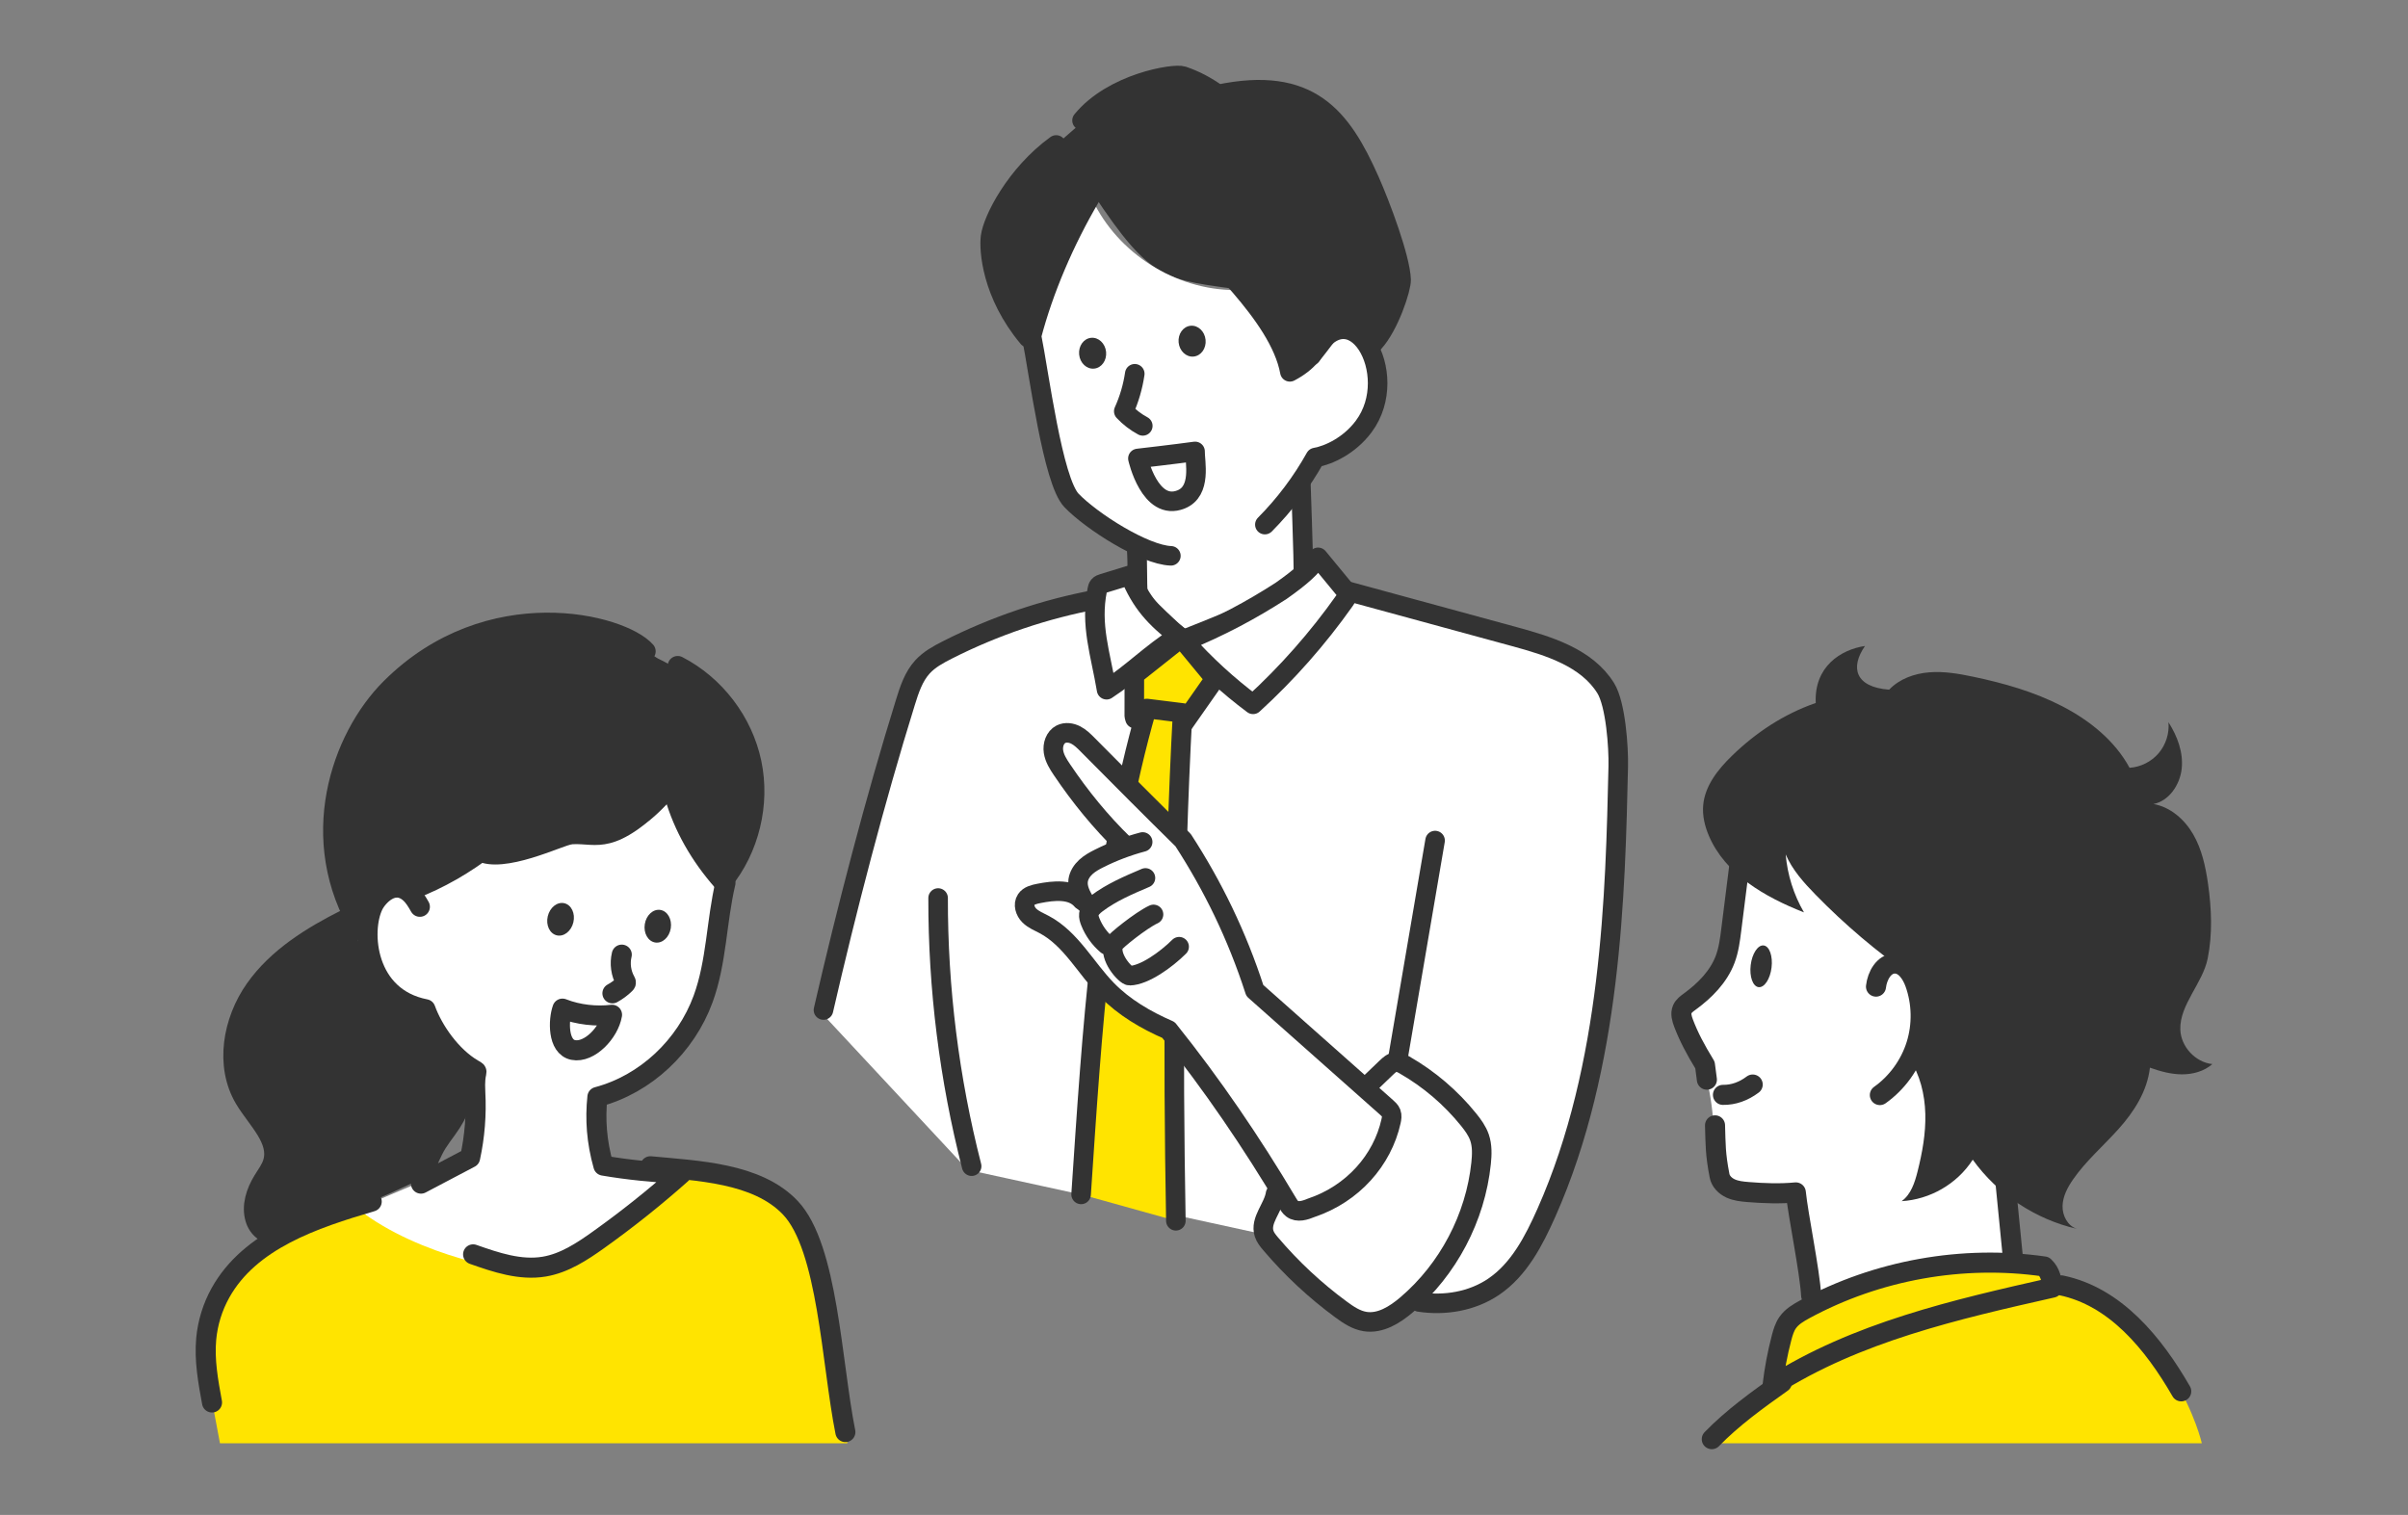 <?xml version="1.0" encoding="UTF-8"?><svg id="b" xmlns="http://www.w3.org/2000/svg" viewBox="0 0 480 302"><rect x="0" y="0" width="480" height="302" fill="#808080" stroke="none"/><g id="c"><g><g><path d="M218.277,120.898s-20.653,1.291-34.422,12.048c-7.745,23.665-20.223,68.844-20.223,68.844l29.259,31.41,57.227,12.478,19.793,18.072,11.187-3.442,15.49-3.012s12.478-12.478,17.211-33.131c4.733-20.653,5.163-25.386,5.163-25.386,0,0,6.884-48.191,0-61.96l-3.872-5.163-45.179-13.769-3.442,3.012-31.84,7.315-16.35-7.315Z" style="fill:#fff;"/><g><path d="M242.793,19.148c21.965-6.053,26.647,10.877,30.429,18.319,4.221,8.307,10.27,23.337-.065,32.18-1.505-2.18-3.824-3.783-6.394-4.42-2.457,3.413-5.33,6.386-8.715,8.572-3.213-6.181-5.999-10.313-10.117-15.933-15.644-2.301-18.198-1.332-30.19-19.467-5.01,9.795-9.196,19.301-12.696,29.053-18.374-21.828,2.511-36.051,6.124-39.146,12.59-10.787,12.67-12.576,23.959-12.703,3.702-.041,4.771-.045,7.665,3.545Z" style="fill:#333;"/><path d="M268.347,117.774c11.2,3.053,22.401,6.107,33.601,9.16,6.863,1.871,14.364,4.199,18.123,10.239,1.999,3.212,2.592,11.846,2.504,15.628-.585,25.296-1.308,59.667-14.316,88.94-2.492,5.608-5.456,11.354-10.541,14.789-4.276,2.889-9.719,3.809-14.819,3.019" style="fill:none; stroke:#333; stroke-linecap:round; stroke-linejoin:round; stroke-width:3.897px;"/><path d="M254.259,238.003c-.431,2.781-3.149,5.267-2.27,7.941,.249,.756,.765,1.39,1.28,1.997,4.155,4.901,8.886,9.313,14.064,13.117,1.447,1.063,2.995,2.106,4.768,2.391,3.039,.488,5.948-1.343,8.291-3.339,8.286-7.059,13.716-17.379,14.843-28.206,.179-1.719,.247-3.498-.313-5.132-.453-1.322-1.292-2.474-2.169-3.562-3.534-4.385-7.891-8.105-12.777-10.907-.556-.319-1.163-.636-1.801-.574-.716,.069-1.293,.595-1.812,1.093-1.427,1.37-2.855,2.74-4.282,4.11" style="fill:#fff; stroke:#333; stroke-linecap:round; stroke-linejoin:round; stroke-width:3.897px;"/><path d="M278.606,211.243c2.486-14.559,4.972-29.118,7.458-43.677" style="fill:none; stroke:#333; stroke-linecap:round; stroke-linejoin:round; stroke-width:3.897px;"/><path d="M262.328,91.345c-6.995,12.331,.347,24.245-4.215,26.352-7.214,3.331-14.53,6.44-21.936,9.32-3.372-2.517-6.41-5.482-9.01-8.791,.25-2.963,.276-5.945,.182-8.923-3.861-2.019-12.525-7.113-14.084-9.99-1.009-1.862-4.34-17.299-7.307-30.004,.504-10.837,4.718-21.36,11.775-29.55,5.042,10.738,16.608,18.074,28.471,18.057,.667,0,1.374-.014,1.951,.321,.395,.229,.686,.596,.968,.956,3.629,4.641,7.273,9.497,8.854,15.077,2.749-3.243,7.003-11.261,12.058-8.589,9.397,4.967,3.44,20.311-1.775,23.584-1.562,.98-3.377,1.46-5.932,2.181Z" style="fill:#fff;"/><path d="M236.67,44.792c3.001,5.329,18.299,17.649,20.446,29.332,3.668-1.933,4.791-3.947,7.337-7.22" style="fill:none; stroke:#333; stroke-linecap:round; stroke-linejoin:round; stroke-width:3.897px;"/><path d="M215.688,24.012c6.142-7.483,18.346-9.45,20.077-8.865,9.851,3.332,15.899,12.296,22.575,22.889" style="fill:none; stroke:#333; stroke-linecap:round; stroke-linejoin:round; stroke-width:3.897px;"/><path d="M242.816,18.82c18.282-3.833,24.578,4.543,30.19,17.167,2.2,4.949,6.131,15.457,6.286,19.771,.061,1.708-2.355,9.163-5.442,12.536" style="fill:none; stroke:#333; stroke-linecap:round; stroke-linejoin:round; stroke-width:3.897px;"/><path d="M210.534,28.898c-8.059,5.845-12.64,14.883-13.084,18.316-.331,2.558,.185,11.352,7.495,20.098" style="fill:none; stroke:#333; stroke-linecap:round; stroke-linejoin:round; stroke-width:3.897px;"/><path d="M217.416,39.155c-5.246,8.939-9.356,18.545-11.799,27.815,1.495,7.358,4.228,28.907,7.978,32.8,4.049,4.204,14.52,10.839,19.804,11.033" style="fill:none; stroke:#333; stroke-linecap:round; stroke-linejoin:round; stroke-width:3.897px;"/><path d="M261.398,70.894c7.85-14.155,18.268,3.64,10.436,14.129-2.868,3.841-7.014,5.735-9.631,6.186-2.728,4.887-6.127,9.399-10.071,13.37" style="fill:none; stroke:#333; stroke-linecap:round; stroke-linejoin:round; stroke-width:3.897px;"/><path d="M226.58,109.494c.204,2.81,.053,6.329,.257,9.139,.074,1.018,8.866,8.944,8.866,8.944,0,0,21.206-8.296,23.91-10.455,.453-.362,.037-10.257-.309-20.854" style="fill:none; stroke:#333; stroke-linecap:round; stroke-linejoin:round; stroke-width:3.897px;"/><path d="M218.701,119.47c-10.379,1.919-20.479,5.335-29.892,10.112-1.773,.9-3.558,1.875-4.905,3.338-1.789,1.942-2.635,4.548-3.418,7.07-6.09,19.591-11.742,41.365-16.34,61.358" style="fill:none; stroke:#333; stroke-linecap:round; stroke-linejoin:round; stroke-width:3.897px;"/><path d="M236.085,127.86c4.126,4.63,8.722,8.841,13.694,12.548,6.794-6.206,12.917-13.146,18.228-20.661,.245-.346,.498-.724,.497-1.148-.002-.474-.319-.881-.62-1.247-1.714-2.081-3.428-4.162-5.142-6.243-1.395,2.033-3.233,3.761-7.373,6.681-5.943,3.835-12.199,7.184-19.284,10.071Z" style="fill:#fff; stroke:#333; stroke-linecap:round; stroke-linejoin:round; stroke-width:3.897px;"/><path d="M234.926,126.731c-4.623-3.412-7.56-6.715-9.692-12.05-1.773,.542-3.547,1.084-5.32,1.626-.329,.1-.677,.214-.894,.48-.176,.216-.239,.5-.294,.773-1.419,7.063,.643,12.717,1.854,19.936,5.382-3.545,8.503-6.968,14.346-10.764Z" style="fill:#fff; stroke:#333; stroke-linecap:round; stroke-linejoin:round; stroke-width:3.897px;"/><polygon points="226.114 134.544 226.104 142.746 226.247 143.249 226.993 143.563 234.989 144.587 235.609 144.542 235.962 144.18 242.185 135.298 235.447 127.14 226.114 134.544" style="fill:#ffe400; stroke:#333; stroke-linecap:round; stroke-linejoin:round; stroke-width:3.897px;"/><path d="M234.391,243.364c-.595-33.782-.487-67.286,1.343-101.235-2.378-.296-4.757-.592-7.135-.888-8.987,31.193-10.917,64.474-13.097,96.863" style="fill:#ffe400; stroke:#333; stroke-linecap:round; stroke-linejoin:round; stroke-width:3.897px;"/><path d="M186.999,179.021c-.036,18.005,2.215,36.014,6.683,53.457" style="fill:none; stroke:#333; stroke-linecap:round; stroke-linejoin:round; stroke-width:3.897px;"/><path d="M224.058,168.366c-4.644-4.498-8.744-9.542-12.357-14.904-.753-1.117-1.502-2.293-1.704-3.625s.292-2.863,1.493-3.472c.912-.462,2.04-.302,2.95,.165s1.646,1.205,2.366,1.931c6.376,6.426,12.752,12.852,19.03,19.018,5.905,9.107,10.719,18.921,14.294,29.981,8.755,7.769,17.511,15.537,26.266,23.306,.359,.319,.731,.655,.905,1.103,.202,.521,.103,1.106-.018,1.652-1.725,7.765-7.631,14.469-15.885,17.245-1.237,.515-2.754,1.001-3.824,.195-.403-.303-.67-.749-.928-1.183-7.134-12.006-15.004-23.574-23.721-34.454-4.511-1.957-8.843-4.491-12.278-8.01-4.228-4.331-7.153-10.169-12.499-13.007-1.031-.547-2.153-.983-2.98-1.806s-1.265-2.199-.615-3.168c.531-.791,1.562-1.038,2.496-1.223,2.999-.594,6.639-.981,8.488,1.379-.132-1.023-.432-2.036-.365-3.065,.128-1.972,1.584-3.625,3.226-4.723,1.643-1.098,3.521-1.801,5.66-3.337Z" style="fill:#fff;"/><path d="M229.939,182.289c-2.558,1.189-7.676,5.342-7.921,5.903-1.105,2.536,2.359,6.327,3.17,6.308,2.91-.065,7.254-3.181,9.856-5.773" style="fill:none; stroke:#333; stroke-linecap:round; stroke-linejoin:round; stroke-width:3.897px;"/><path d="M224.058,168.366c-4.644-4.498-8.744-9.542-12.357-14.904-.753-1.117-1.502-2.293-1.704-3.625s.292-2.863,1.493-3.472c.912-.462,2.04-.302,2.95,.165s1.646,1.205,2.366,1.931c6.376,6.426,12.752,12.852,19.03,19.018,5.905,9.107,10.719,18.921,14.294,29.981,8.755,7.769,17.511,15.537,26.266,23.306,.359,.319,.731,.655,.905,1.103,.202,.521,.103,1.106-.018,1.652-1.725,7.765-7.631,14.469-15.885,17.245-1.237,.515-2.754,1.001-3.824,.195-.403-.303-.67-.749-.928-1.183-7.134-12.006-15.004-23.574-23.721-34.454-4.511-1.957-8.843-4.491-12.278-8.01-4.228-4.331-7.153-10.169-12.499-13.007-1.031-.547-2.153-.983-2.98-1.806s-1.265-2.199-.615-3.168c.531-.791,1.562-1.038,2.496-1.223,2.999-.594,6.639-.981,8.611,1.355" style="fill:none; stroke:#333; stroke-linecap:round; stroke-linejoin:round; stroke-width:3.897px;"/><path d="M228.329,175.016c-3.365,1.429-6.768,2.88-9.689,5.079-.731,.55-1.479,1.234-1.589,2.142-.064,.528,.101,1.057,.299,1.551,.7,1.755,1.834,3.335,3.272,4.561" style="fill:none; stroke:#333; stroke-linecap:round; stroke-linejoin:round; stroke-width:3.897px;"/><path d="M227.774,167.846c-2.982,.791-5.883,1.888-8.643,3.269-.95,.475-1.894,.992-2.677,1.709s-1.4,1.662-1.545,2.714c-.216,1.578,.632,3.085,1.449,4.452" style="fill:none; stroke:#333; stroke-linecap:round; stroke-linejoin:round; stroke-width:3.897px;"/><ellipse cx="237.629" cy="68.009" rx="2.699" ry="3.085" transform="translate(-5.601 24.053) rotate(-5.727)" style="fill:#333;"/><ellipse cx="217.797" cy="70.413" rx="2.699" ry="3.085" transform="translate(-5.939 22.086) rotate(-5.727)" style="fill:#333;"/><path d="M226.199,74.512c-.378,2.577-1.118,5.1-2.192,7.473,1.095,1.167,2.381,2.156,3.791,2.914" style="fill:none; stroke:#333; stroke-linecap:round; stroke-linejoin:round; stroke-width:3.897px;"/><path d="M226.825,91.396s2.382,10.67,8.616,8.161c4.121-1.659,2.735-7.519,2.778-9.566-3.745,.522-11.395,1.404-11.395,1.404Z" style="fill:#fff; stroke:#333; stroke-linecap:round; stroke-linejoin:round; stroke-width:3.897px;"/></g></g><g><path d="M339.852,287.716h99.052s-5.467-23.798-28.622-31.838l-2.894-2.573-11.256-1.286s-26.371-1.608-39.235,11.578c-2.573,8.362-2.573,12.542-2.573,12.542l-14.472,11.578Z" style="fill:#ffe400;"/><path d="M347.209,170.291c-1.478,11.444-2.745,21.566-3.844,23.562-1.311,2.381-3.649,3.984-5.848,5.582-.605,.44-1.218,.898-1.639,1.516-1.673,2.46,.405,5.618,1.888,8.197,3.466,6.028,3.686,13.303,4.197,20.238,.986,13.387,10.555,8.576,15.816,8.64,2.119,7.103,3.388,14.459,3.788,21.649,18.398-8.975,37.524-8.556,40.087-8.289-1.386-1.934-5.333-75.861-47.195-85.645-2.712-.634-6.611-.399-7.25,4.55Z" style="fill:#fff;"/><ellipse cx="351.053" cy="192.631" rx="4.186" ry="2.093" transform="translate(117.219 517.695) rotate(-83.025)" style="fill:#333;"/><path d="M434.614,205.221c.101,3.42,2.984,6.54,6.386,6.909-1.642,1.435-3.886,2.051-6.067,2.041s-4.32-.598-6.374-1.332c-.562,4.77-3.206,8.813-6.226,12.192-3.02,3.38-6.514,6.362-9.097,10.087-1.098,1.583-2.044,3.371-2.095,5.297-.051,1.926,1.021,3.988,2.862,4.556-8.278-1.892-15.807-6.89-20.764-13.784-3.158,4.887-8.556,7.929-14.177,8.268,1.856-1.332,2.614-3.694,3.173-5.909,.949-3.764,1.652-7.624,1.547-11.505-.104-3.88-1.055-7.803-3.195-11.041,2.102-5.184,2.18-11.221,.284-16.585-6.655-4.582-13.108-10.053-18.99-16.082-2.333-2.392-4.618-4.934-5.931-8.007,.341,4.059,1.596,8.038,3.646,11.558-7.768-3.036-15.688-7.603-18.959-15.275-.822-1.928-1.319-4.033-1.129-6.12,.352-3.868,2.966-7.139,5.754-9.843,4.718-4.577,10.273-8.289,16.679-10.506-.341-7.277,5.012-10.642,9.818-11.364-2.957,4.252-2.02,8.193,4.808,8.712,2.043-2.151,5.029-3.219,7.986-3.458,2.957-.239,5.921,.277,8.824,.887,6.087,1.279,12.13,3,17.657,5.852,5.527,2.852,10.542,6.899,13.46,12.292,2.214-.146,4.352-1.218,5.793-2.904,1.441-1.687,2.165-3.966,1.963-6.176,1.77,2.758,2.992,6.016,2.636,9.274-.355,3.258-2.581,6.436-5.625,7.028,3.377,.591,6.204,3.072,7.919,6.041,1.715,2.969,2.457,6.395,2.946,9.789,.715,4.97,.934,10.069-.064,14.99-.998,4.921-5.595,9.181-5.45,14.118Z" style="fill:#333;"/><path d="M343.447,218.263c2.048,.034,4.101-.679,5.93-2.061" style="fill:none; stroke:#333; stroke-linecap:round; stroke-linejoin:round; stroke-width:4px;"/><path d="M347.19,168.765c-.693,5.512-1.386,11.024-2.08,16.535-.252,2.008-.51,4.037-1.222,5.931-1.307,3.48-4.051,6.24-7.053,8.432-.578,.422-1.195,.859-1.487,1.512-.395,.884-.09,1.911,.255,2.816,1.005,2.642,2.323,5.165,4.259,8.323,.127,.972,.254,1.945,.38,2.917" style="fill:none; stroke:#333; stroke-linecap:round; stroke-linejoin:round; stroke-width:4px;"/><path d="M341.866,224.34c.121,3.88,.058,5.661,.894,10.004,.203,1.161,1.144,2.087,2.217,2.577s2.271,.613,3.446,.71c3.215,.264,6.443,.373,9.546,.076,.466,4.589,2.771,15.587,3.059,20.576" style="fill:none; stroke:#333; stroke-linecap:round; stroke-linejoin:round; stroke-width:4px;"/><path d="M410.855,256.236c10.764,2.207,18.389,11.489,23.943,21.126" style="fill:none; stroke:#333; stroke-linecap:round; stroke-linejoin:round; stroke-width:4px;"/><path d="M355.2,275.602c-4.875,3.463-9.845,7.026-13.981,11.296" style="fill:none; stroke:#333; stroke-linecap:round; stroke-linejoin:round; stroke-width:4px;"/><path d="M407.473,252.471c-16.264-2.334-33.254,.705-47.701,8.53-1.285,.696-2.592,1.466-3.427,2.665-.628,.901-.942,1.979-1.22,3.042-.818,3.125-1.416,6.307-1.789,9.515,16.704-10.639,36.46-15.173,55.779-19.53-.16-1.486-.32-2.973-1.641-4.222Z" style="fill:none; stroke:#333; stroke-linecap:round; stroke-linejoin:round; stroke-width:4px;"/><path d="M373.953,196.681c.242-2.148,1.565-4.576,3.726-4.602,1.997-.024,3.364,2.004,4.04,3.883,1.418,3.941,1.511,8.345,.261,12.342-1.25,3.997-3.835,7.564-7.258,9.997" style="fill:none; stroke:#333; stroke-linecap:round; stroke-linejoin:round; stroke-width:4px;"/><path d="M399.496,233.032c.605,6.127,1.21,12.255,1.815,18.382" style="fill:none; stroke:#333; stroke-linecap:round; stroke-linejoin:round; stroke-width:4px;"/></g><g><path d="M166.177,269.786c-4.155-23.701-6.413-26.441-10.328-30.804-5.013-5.588-15.365-5.297-19.751-5.389-5.807,5.62-12.21,12.104-19.317,16.553-2.1,1.315-4.254,2.602-6.627,3.31-5.38,1.605-11.175,.053-16.41-1.974-6.898-2.671-13.472-6.177-19.532-10.418-11.487,2.649-24.205,6.922-30.068,17.469-1.563,2.812-2.533,5.951-2.83,9.154-.393,4.244,.383,8.499,1.156,12.69,.455,2.464,.914,4.912,1.377,7.34h125.053c-.237-5.965-1.684-12.003-2.723-17.93Z" style="fill:#ffe400;"/><path d="M69.798,183.48c-4.553,.853-8.383,3.842-11.874,6.887-3.38,2.949-6.679,6.099-8.947,9.969-2.267,3.87-3.416,8.585-2.224,12.909,.948,3.441,3.248,6.313,5.174,9.318,1.925,3.005,3.562,6.519,2.933,10.032-.455,2.539-2.042,4.736-2.736,7.221-.694,2.485-.01,5.785,2.461,6.524,10.52-3.014,20.756-7.021,30.527-11.949-1.05-.738-.755-2.37-.177-3.515,1.389-2.754,3.695-4.917,5.513-7.409s3.185-5.672,2.281-8.621c-.657-2.142-2.377-3.75-3.806-5.475-2.169-2.619-3.77-5.707-4.66-8.989-7.145-2.567-12.302-9.887-14.465-16.903Z" style="fill:#333;"/><path d="M118.361,218.325c23.757-1.276,25.869-27.613,26.004-41.711-5.079-4.582-8.726-11.253-9.867-18.352-6.805,9.215-13.611,9.307-20.227,8.079-5.98,3.604-13.114,5.036-20.135,4.58-4.467,2.722-9.05,4.635-13.777,6.075-1.628,.035-7.757-2.116-6.943,12.162,.558,9.796,9.836,11.657,12.305,12.033,1.718,4.391,4.46,8.378,7.715,11.311,.755,6.405,.581,12.919-.514,19.275-7.222,3.057-14.445,6.113-21.667,9.17,12.641,9.882,31.283,12.489,33.801,12.717,4.474,.405,21.878-7.926,30.878-19.836-7.796-1.765-8.587-.89-16.481-3.069,.124-3.134-1.051-9.315-1.091-12.434Z" style="fill:#fff;"/><path d="M134.161,159.025c-11.398,12.067-15.355,8.985-20.032,9.272-1.793,.11-13.559,6.084-19.087,3.301-.886-.446-9.217,4.134-13.841,6.744-2.604-.79-7.432-2.354-8.305,7.131-25.476-41.281,24.145-76.537,58.238-54.204,.35,.23,30.18,12.969,13.008,44.836-4.456-4.989-8.13-10.675-9.98-17.08Z" style="fill:#333;"/><path d="M129.641,232.495c9.358,.894,21.291,1.288,27.908,8.277,7.512,7.933,8.192,30.874,10.962,44.711" style="fill:none; stroke:#333; stroke-linecap:round; stroke-linejoin:round; stroke-width:4px;"/><path d="M82.092,177.343c10.952-4.222,20.582-11.809,27.25-21.469" style="fill:none; stroke:#333; stroke-linecap:round; stroke-linejoin:round; stroke-width:4px;"/><path d="M134.454,158.578c1.791,6.208,5.087,11.977,9.612,17.107,5.279-6.491,7.445-15.406,5.732-23.596-1.713-8.19-7.269-15.49-14.707-19.321" style="fill:none; stroke:#333; stroke-linecap:round; stroke-linejoin:round; stroke-width:4px;"/><path d="M128.701,129.845c-4.813-5.471-31.197-12.213-50.818,7.366-9.932,9.911-16.937,30.187-5.768,48.354" style="fill:none; stroke:#333; stroke-linecap:round; stroke-linejoin:round; stroke-width:4px;"/><path d="M83.695,180.768c-.566-.99-1.148-1.999-2.001-2.755-3.247-2.875-6.439,.71-7.284,2.434-2.554,5.208-1.575,18.435,10.397,20.743,1.5,4.177,5.09,9.394,9.503,11.974,1.365,.798,.161-.308,.434,4.679,.237,4.339-.112,8.709-1.035,12.955l-9.793,5.157" style="fill:none; stroke:#333; stroke-linecap:round; stroke-linejoin:round; stroke-width:4px;"/><path d="M144.611,176.003c-1.81,7.657-1.753,15.752-4.456,23.141-3.435,9.389-11.437,16.984-21.07,19.534-.465,4.403-.168,8.885,1.192,13.686,4.945,.854,9.956,1.326,15.511,1.649-5.255,4.67-10.759,9.06-16.481,13.144-3.303,2.357-6.815,4.669-10.817,5.342-4.785,.804-9.606-.832-14.182-2.443" style="fill:none; stroke:#333; stroke-linecap:round; stroke-linejoin:round; stroke-width:4px;"/><path d="M74.095,239.527c-11.578,3.396-24.297,7.669-30.159,18.215-1.563,2.812-2.533,5.951-2.83,9.154-.393,4.244,.383,8.499,1.156,12.69" style="fill:none; stroke:#333; stroke-linecap:round; stroke-linejoin:round; stroke-width:4px;"/><path d="M69.05,183.203c-6.909,3.47-13.737,7.68-18.194,13.999-4.456,6.318-6.036,15.184-2.087,21.831,2.462,4.144,7.038,8.127,5.638,12.74-.394,1.3-1.241,2.404-1.954,3.56-1.41,2.287-2.339,5.091-1.553,7.66,.786,2.569,3.46,3.89,5.898,2.763" style="fill:none; stroke:#333; stroke-linecap:round; stroke-linejoin:round; stroke-width:4px;"/><path d="M93.186,213.22c-.08,3.737-1.215,7.445-3.24,10.586-1.171,1.816-2.634,3.452-3.578,5.395s-1.69,3.104-.568,4.95" style="fill:none; stroke:#333; stroke-linecap:round; stroke-linejoin:round; stroke-width:4px;"/><ellipse cx="111.741" cy="183.259" rx="3.288" ry="2.622" transform="translate(-92.293 249.895) rotate(-76.714)" style="fill:#333;"/><ellipse cx="131.119" cy="184.64" rx="3.288" ry="2.622" transform="translate(-71.694 285.392) rotate(-81.037)" style="fill:#333;"/><path d="M123.941,190.309c-.433,1.777-.166,3.714,.731,5.308,.052,.092,.107,.193,.09,.296-.015,.091-.084,.163-.15,.228-.751,.74-1.607,1.374-2.534,1.878" style="fill:none; stroke:#333; stroke-linecap:round; stroke-linejoin:round; stroke-width:4px;"/><path d="M121.999,202.298c-3.069,.376-6.715,.024-9.881-1.227-.822,2.283-.974,7.618,2.14,8.243,3.22,.646,7.12-3.443,7.741-7.015Z" style="fill:#fff; stroke:#333; stroke-linecap:round; stroke-linejoin:round; stroke-width:4px;"/></g></g><rect width="480" height="302" style="fill:none;"/></g></svg>